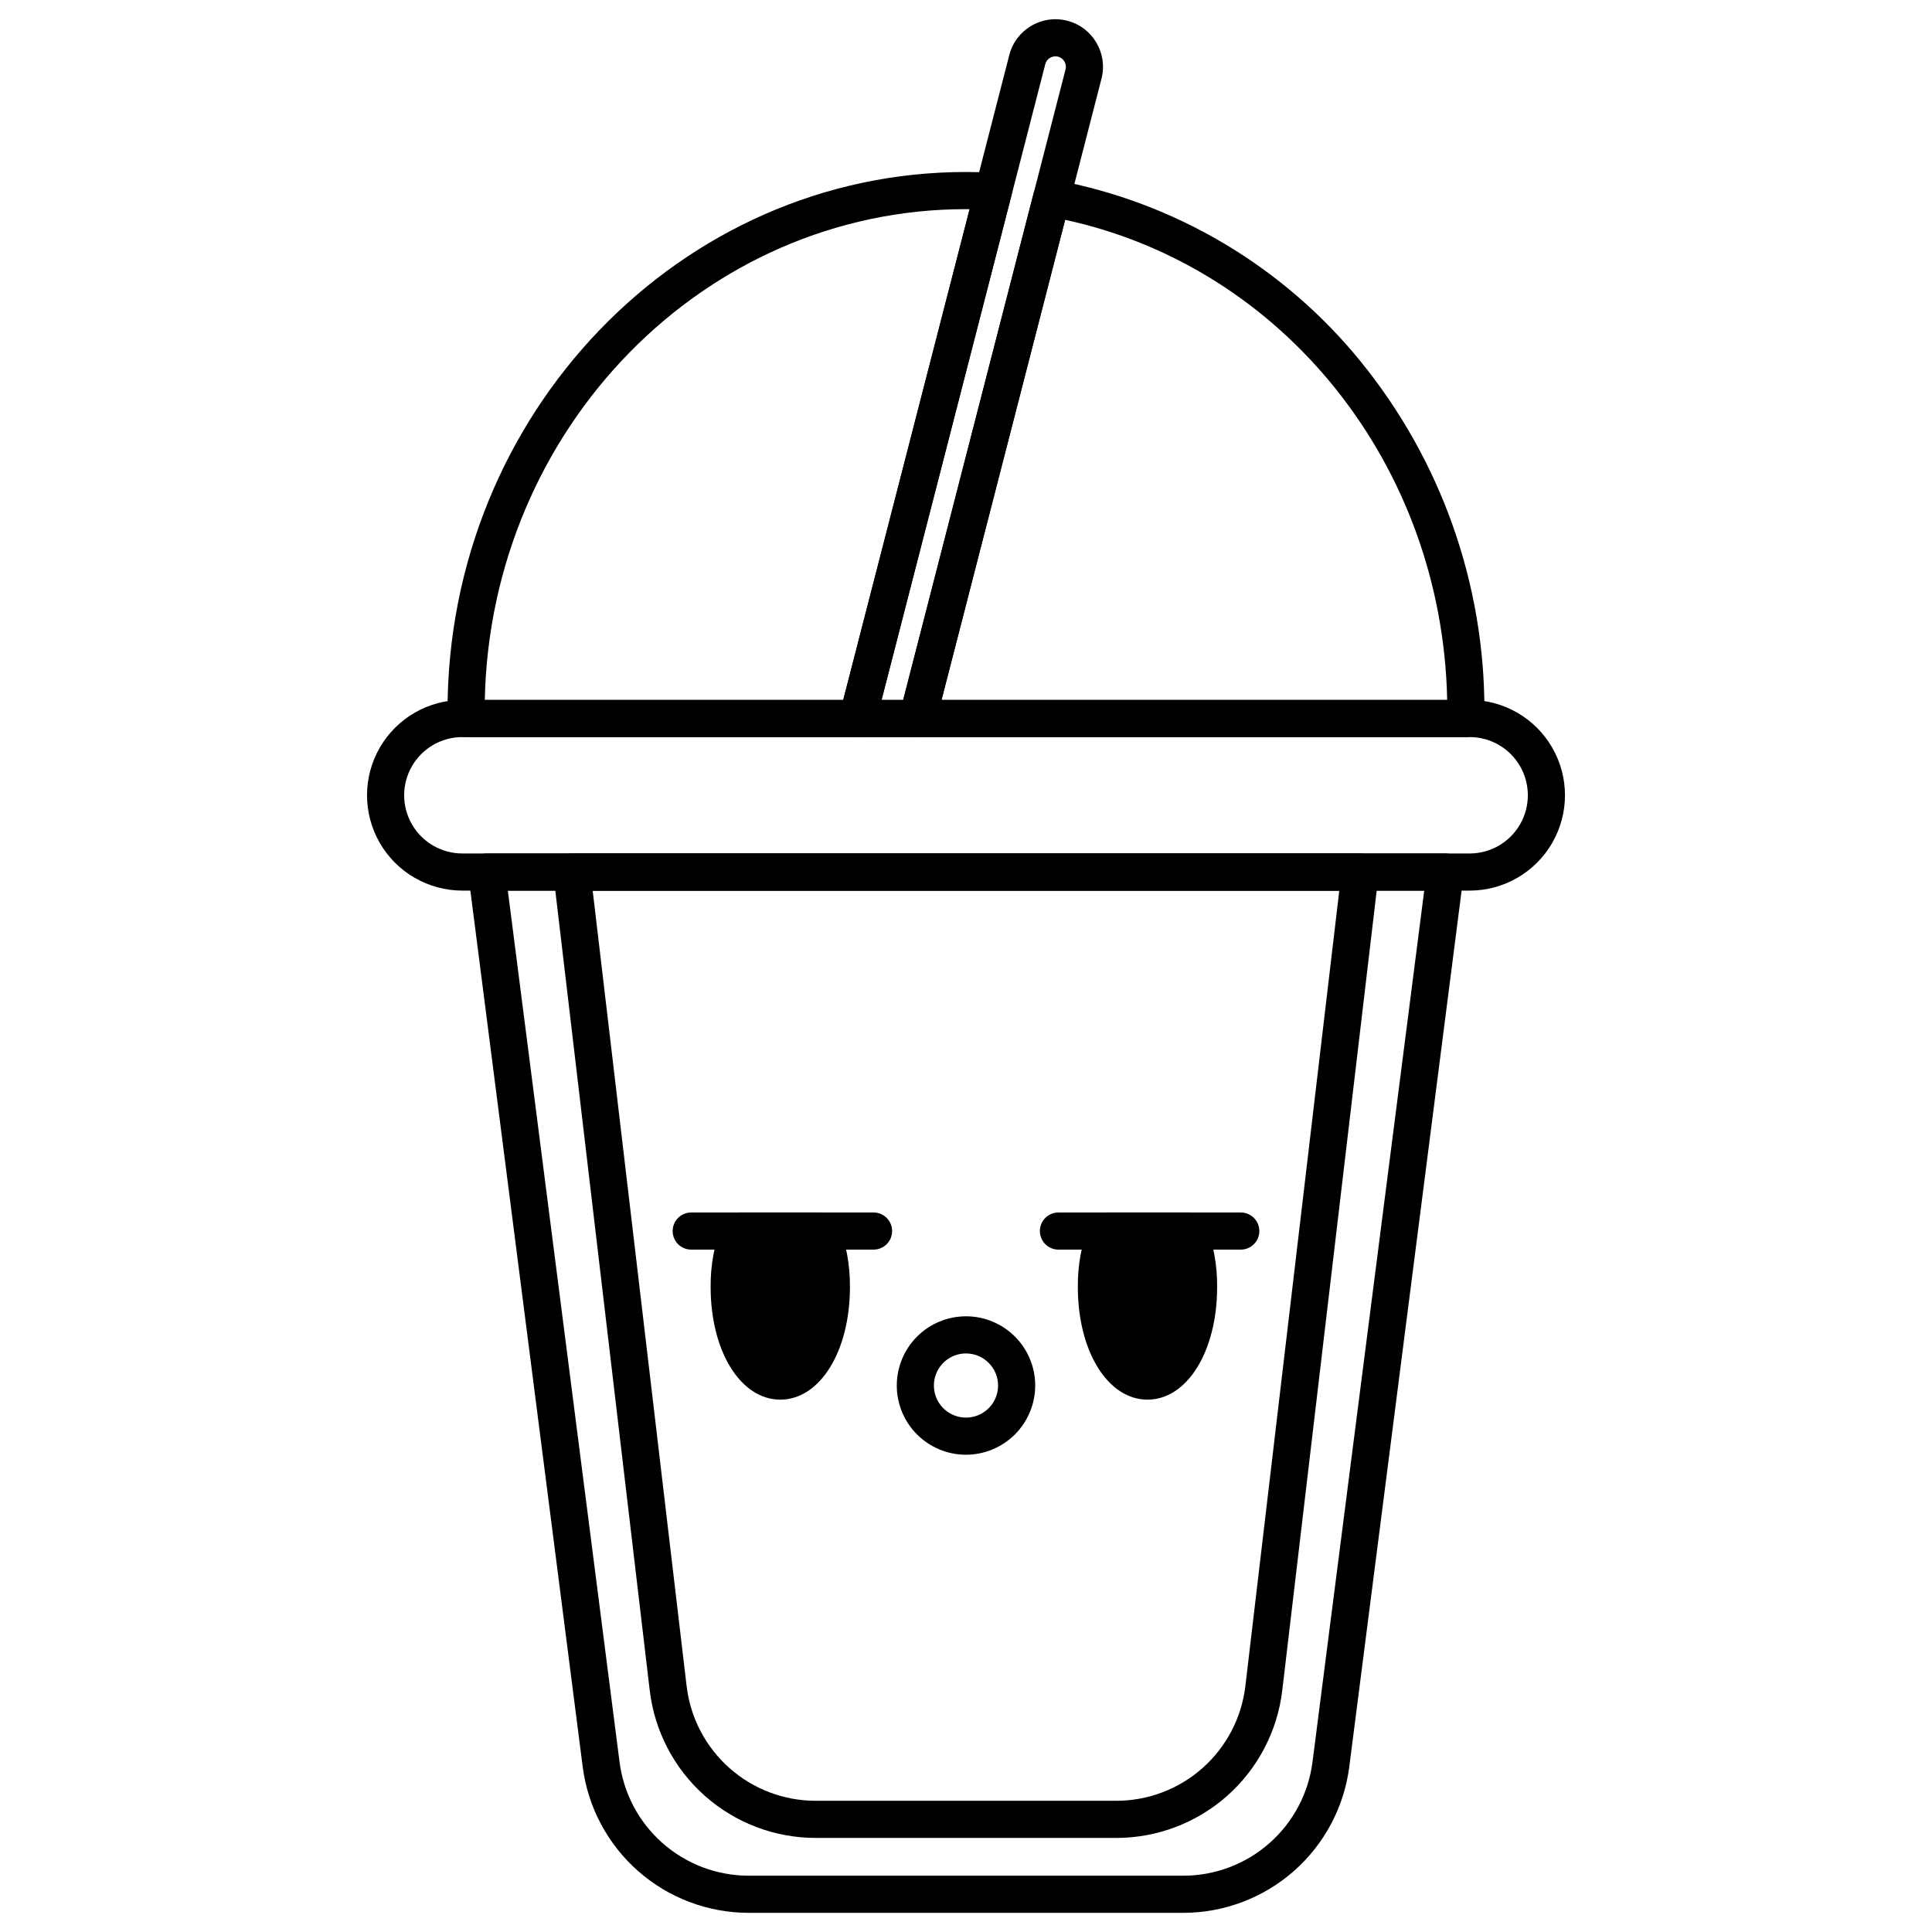 <?xml version="1.0" encoding="UTF-8"?>
<!-- Uploaded to: ICON Repo, www.svgrepo.com, Generator: ICON Repo Mixer Tools -->
<svg fill="#000000" width="800px" height="800px" version="1.1" viewBox="144 144 512 512" xmlns="http://www.w3.org/2000/svg">
 <g>
  <path d="m371.28 339.34h-103.75c-2.688 0-4.879-2.16-4.918-4.852-0.012-0.691-0.012-1.367-0.012-2.059 0-78.766 61.637-142.85 137.39-142.85 2.512 0 5.047 0.07 7.535 0.215 1.469 0.086 2.824 0.824 3.691 2.012 0.871 1.188 1.16 2.703 0.793 4.129l-35.977 139.71c-0.559 2.176-2.519 3.695-4.762 3.695zm-98.805-9.84h94.988l33.496-130.07c-0.32 0-0.641-0.004-0.957-0.004-69.395 0-126.03 58.086-127.53 130.08z"/>
  <path d="m532.46 339.34h-145.3c-1.523 0-2.957-0.703-3.891-1.906-0.93-1.203-1.254-2.769-0.875-4.242l35.504-137.9c0.645-2.492 3.098-4.066 5.633-3.617 31.973 5.914 60.781 23.055 81.23 48.332 21.176 26.141 32.695 58.781 32.625 92.422 0 0.691 0 1.367-0.012 2.059h0.004c-0.039 2.691-2.231 4.852-4.922 4.852zm-138.95-9.84h134.01c-1.281-62.094-43.199-114.64-101.25-127.25z"/>
  <path d="m457.65 650.92h-115.3c-10.766-0.02-21.152-3.949-29.234-11.062-8.078-7.109-13.297-16.914-14.688-27.586l-30.328-236.55c-0.18-1.402 0.254-2.812 1.188-3.875 0.934-1.062 2.281-1.668 3.695-1.668h254.03c1.414 0 2.758 0.605 3.691 1.668 0.934 1.062 1.367 2.473 1.188 3.875l-30.328 236.55c-1.387 10.672-6.609 20.477-14.688 27.586-8.082 7.113-18.469 11.043-29.23 11.062zm-179.07-270.9 29.617 231c1.078 8.301 5.137 15.926 11.422 21.457 6.285 5.527 14.367 8.586 22.738 8.602h115.3c8.371-0.016 16.449-3.074 22.734-8.602 6.285-5.531 10.344-13.156 11.426-21.457l29.617-231z"/>
  <path d="m439.83 631.07h-79.668c-10.844-0.004-21.309-3.984-29.414-11.188-8.105-7.207-13.285-17.133-14.562-27.902l-25.539-216.31c-0.164-1.395 0.277-2.797 1.211-3.844 0.934-1.051 2.269-1.652 3.676-1.652h208.93c1.406 0 2.742 0.602 3.676 1.652 0.934 1.047 1.375 2.449 1.211 3.844l-25.539 216.31c-1.273 10.77-6.457 20.695-14.562 27.902-8.102 7.203-18.57 11.184-29.414 11.188zm-113.87-40.242c0.992 8.375 5.023 16.098 11.324 21.699 6.305 5.606 14.445 8.699 22.879 8.703h79.668c8.434-0.004 16.574-3.102 22.879-8.703 6.305-5.602 10.332-13.324 11.324-21.699l24.891-210.81h-197.86z"/>
  <path d="m387.17 339.34h-15.891c-1.523 0-2.957-0.703-3.891-1.906-0.934-1.203-1.254-2.769-0.875-4.242l44.969-174.64c1.742-6.742 8.621-10.797 15.367-9.055 6.742 1.742 10.797 8.621 9.055 15.363l-43.969 170.79c-0.562 2.176-2.523 3.695-4.766 3.695zm-9.543-9.84h5.731l43.023-167.11c0.059-0.227 0.09-0.465 0.09-0.699-0.008-1.395-1.047-2.57-2.434-2.742-1.383-0.172-2.68 0.711-3.027 2.062z"/>
  <path d="m533.47 380.02h-266.94c-9.023 0-17.367-4.816-21.879-12.633-4.512-7.816-4.512-17.449 0-25.266 4.512-7.816 12.855-12.633 21.879-12.633h266.94c9.027 0 17.367 4.816 21.879 12.633 4.516 7.816 4.516 17.449 0 25.266-4.512 7.816-12.852 12.633-21.879 12.633zm-266.94-40.688c-5.508 0-10.602 2.938-13.355 7.711-2.758 4.773-2.758 10.652 0 15.426 2.754 4.769 7.848 7.711 13.355 7.711h266.94c5.512 0 10.602-2.941 13.359-7.711 2.754-4.773 2.754-10.652 0-15.426-2.758-4.773-7.848-7.711-13.359-7.711z"/>
  <path d="m400 529.52c-4.867 0-9.531-1.934-12.973-5.371-3.438-3.441-5.371-8.105-5.371-12.973 0-4.863 1.93-9.527 5.371-12.969s8.105-5.371 12.969-5.375c4.867 0 9.531 1.934 12.973 5.375 3.438 3.438 5.371 8.105 5.371 12.969-0.004 4.863-1.938 9.527-5.379 12.965-3.438 3.438-8.098 5.371-12.961 5.379zm0-26.844c-3.441-0.004-6.543 2.07-7.856 5.246-1.316 3.176-0.59 6.836 1.84 9.266 2.434 2.434 6.09 3.16 9.266 1.844 3.18-1.316 5.25-4.414 5.25-7.856-0.004-4.691-3.809-8.496-8.5-8.5z"/>
  <path d="m361.65 465.32h-21.73c-2.008 0-3.812 1.215-4.562 3.074-2.059 5.32-3.09 10.988-3.031 16.695 0 17.008 7.934 29.832 18.457 29.832 10.523 0 18.457-12.824 18.457-29.832 0.059-5.707-0.969-11.375-3.031-16.695-0.75-1.859-2.555-3.074-4.559-3.074z"/>
  <path d="m463.52 468.39c-0.75-1.859-2.555-3.074-4.562-3.074h-21.73c-2.004 0-3.809 1.215-4.559 3.074-2.062 5.32-3.09 10.988-3.031 16.695 0 17.008 7.934 29.832 18.457 29.832 10.523 0 18.457-12.824 18.457-29.832 0.059-5.707-0.969-11.375-3.031-16.695z"/>
  <path d="m375.5 475.16h-48.32c-2.719 0-4.922-2.203-4.922-4.922s2.203-4.918 4.922-4.918h48.32c2.715 0 4.918 2.199 4.918 4.918s-2.203 4.922-4.918 4.922z"/>
  <path d="m472.82 475.16h-48.32c-2.719 0-4.922-2.203-4.922-4.922s2.203-4.918 4.922-4.918h48.32c2.715 0 4.918 2.199 4.918 4.918s-2.203 4.922-4.918 4.922z"/>
 </g>
</svg>